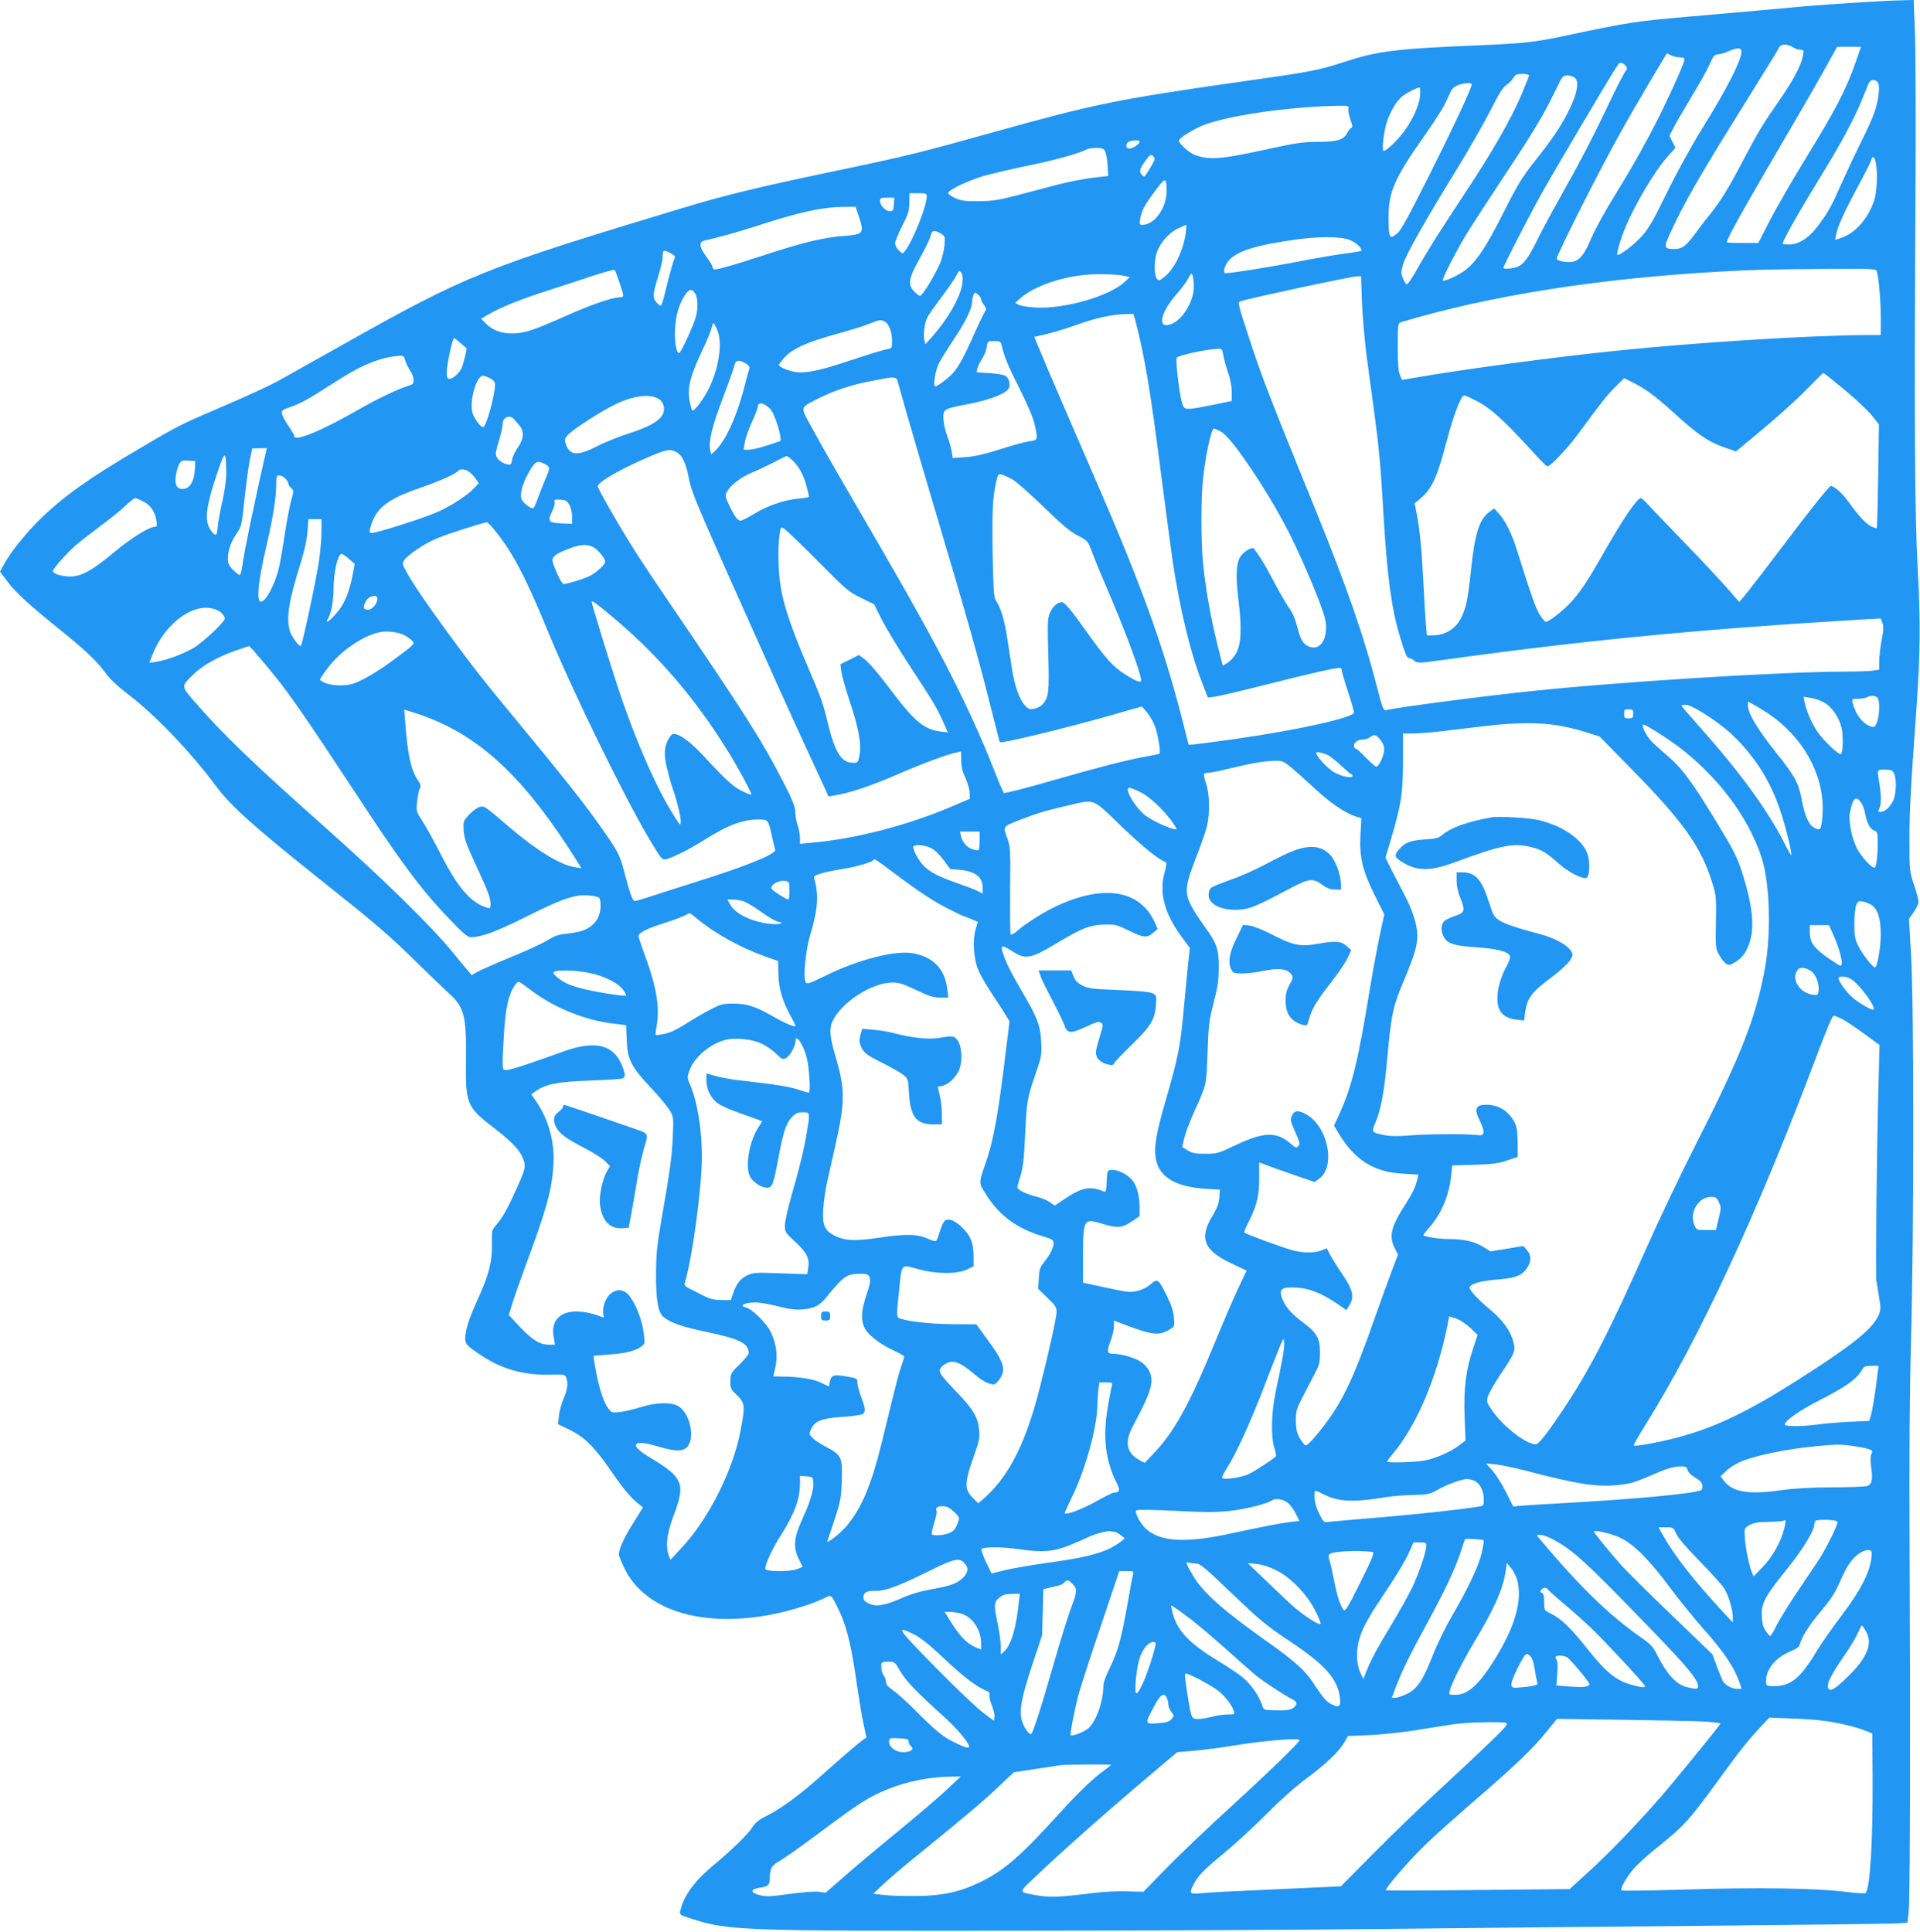 <?xml version="1.0" standalone="no"?>
<!DOCTYPE svg PUBLIC "-//W3C//DTD SVG 20010904//EN"
 "http://www.w3.org/TR/2001/REC-SVG-20010904/DTD/svg10.dtd">
<svg version="1.0" xmlns="http://www.w3.org/2000/svg"
 width="1272pt" height="1280pt" viewBox="0 0 1272 1280"
 preserveAspectRatio="xMidYMid meet">
<g transform="translate(0,1280) scale(0.1,-0.1)"
fill="#2196f3" stroke="none">
<path d="M12475 12793 c-314 -18 -458 -28 -675 -49 -140 -13 -415 -37 -610
-54 -362 -32 -387 -35 -831 -129 -185 -40 -274 -49 -554 -61 -562 -23 -678
-38 -904 -112 -165 -54 -224 -65 -671 -128 -827 -118 -975 -148 -1645 -335
-476 -133 -579 -159 -990 -245 -574 -120 -785 -171 -1085 -262 -1308 -395
-1419 -440 -2248 -907 -178 -100 -368 -206 -421 -236 -54 -30 -208 -101 -342
-158 -297 -127 -318 -137 -566 -284 -337 -198 -506 -317 -662 -468 -96 -93
-200 -222 -245 -305 l-26 -48 46 -61 c56 -75 137 -150 326 -303 188 -151 267
-225 325 -304 30 -42 81 -90 142 -137 185 -139 424 -389 593 -617 96 -130 257
-274 703 -629 354 -282 439 -354 630 -542 88 -86 182 -176 208 -200 103 -92
118 -150 114 -444 -3 -294 3 -309 197 -458 128 -99 178 -159 191 -227 5 -29
-3 -56 -50 -160 -65 -145 -95 -197 -137 -246 -30 -34 -30 -37 -29 -127 2 -120
-20 -205 -98 -375 -39 -85 -66 -159 -73 -202 -14 -82 -12 -86 99 -160 137 -92
284 -133 456 -129 92 3 101 1 108 -17 14 -37 9 -84 -17 -141 -14 -32 -28 -83
-31 -114 l-6 -56 77 -37 c98 -48 165 -114 273 -271 83 -121 135 -183 186 -222
l27 -21 -62 -99 c-62 -98 -98 -176 -98 -212 0 -10 18 -55 40 -99 138 -276 519
-391 986 -297 121 25 265 70 338 107 46 23 41 27 97 -88 48 -101 81 -236 114
-474 15 -102 35 -225 46 -274 l19 -89 -22 -15 c-36 -26 -148 -122 -275 -236
-141 -127 -271 -222 -364 -268 -49 -24 -74 -44 -93 -73 -29 -47 -131 -147
-259 -254 -127 -106 -196 -200 -220 -302 -7 -26 -4 -28 78 -54 242 -77 332
-80 2130 -78 842 0 1953 6 2470 12 517 6 1478 15 2135 21 657 6 1223 13 1257
16 l61 5 8 87 c8 102 11 1173 5 2397 -3 594 0 1035 10 1390 19 706 19 2209 0
2533 l-14 243 31 45 c18 24 32 55 32 69 0 13 -13 64 -30 113 -29 88 -30 94
-30 294 0 191 7 330 45 855 27 372 29 591 10 938 -20 359 -23 953 -15 2480 3
495 1 989 -4 1098 l-8 197 -77 -2 c-42 -1 -98 -3 -126 -5z m-590 -310 c11 -7
30 -13 43 -13 22 0 24 -3 17 -37 -12 -66 -62 -160 -152 -291 -112 -161 -142
-210 -248 -411 -95 -182 -149 -268 -216 -351 -25 -30 -68 -87 -97 -126 -61
-84 -88 -104 -139 -104 -68 0 -71 9 -34 92 94 208 201 393 508 885 117 188
216 348 219 357 10 27 59 27 99 -1z m410 -92 c-67 -191 -133 -317 -352 -673
-75 -123 -172 -292 -216 -375 l-78 -153 -105 0 c-57 0 -104 2 -104 5 0 22 109
217 365 655 190 325 238 408 329 573 l37 67 79 0 79 0 -34 -99z m-759 76 c15
-39 -89 -247 -258 -517 -69 -111 -162 -279 -231 -420 -94 -192 -125 -246 -171
-296 -51 -57 -151 -132 -161 -122 -7 7 24 114 56 188 63 149 190 363 269 453
l60 68 -20 39 -20 40 24 47 c13 27 66 118 117 203 52 85 108 185 124 222 26
58 34 67 56 68 15 0 46 9 70 20 52 23 78 25 85 7z m-408 -47 c20 0 32 -5 32
-13 0 -18 -64 -165 -143 -328 -90 -185 -198 -379 -324 -582 -59 -95 -125 -216
-148 -269 -45 -106 -71 -143 -113 -159 -34 -13 -111 -2 -119 16 -5 16 283 588
422 835 47 85 136 239 197 341 l111 186 26 -13 c14 -8 41 -14 59 -14z m-351
-67 c3 -8 1 -18 -6 -22 -6 -4 -54 -96 -106 -205 -110 -232 -201 -406 -333
-641 -53 -93 -118 -215 -145 -270 -58 -117 -87 -160 -127 -180 -27 -14 -100
-21 -100 -10 0 13 172 348 260 505 81 144 397 680 487 823 20 33 26 36 44 27
11 -6 23 -18 26 -27z m-647 -53 c0 -5 -24 -64 -52 -132 -69 -160 -194 -379
-376 -653 -179 -272 -242 -371 -316 -503 -32 -58 -62 -100 -68 -96 -5 4 -17
22 -24 41 -13 31 -13 41 1 91 19 64 146 289 354 627 78 127 178 301 222 387
58 116 87 161 108 174 15 9 36 30 45 45 15 25 23 29 62 29 24 0 44 -4 44 -10z
m305 -17 c27 -26 14 -99 -33 -198 -54 -112 -107 -193 -230 -348 -87 -110 -116
-156 -211 -345 -119 -236 -182 -329 -259 -386 -44 -32 -118 -66 -143 -66 -12
0 76 174 151 300 34 56 147 230 250 386 195 293 266 411 346 577 45 94 48 97
80 97 18 0 40 -8 49 -17z m2005 -28 c17 -20 7 -115 -21 -197 -11 -35 -50 -120
-85 -190 -35 -70 -93 -194 -130 -275 -74 -167 -87 -190 -157 -286 -60 -82
-129 -127 -194 -127 -24 0 -43 2 -43 5 0 21 109 213 269 474 123 200 209 362
259 486 18 44 37 90 42 103 11 25 42 29 60 7z m-2690 -15 c0 -23 -117 -274
-281 -601 -128 -256 -187 -364 -209 -383 -18 -14 -35 -26 -40 -26 -15 0 -21
32 -21 119 -1 180 36 265 243 559 61 86 122 182 135 212 14 30 31 66 37 80 12
26 61 48 109 49 15 1 27 -3 27 -9z m-342 -73 c-5 -66 -52 -168 -113 -247 -45
-58 -111 -120 -129 -120 -13 0 1 128 22 192 25 75 66 142 105 172 32 24 93 55
111 56 5 0 6 -24 4 -53z m-475 -87 c-3 -11 3 -43 13 -71 15 -41 16 -53 6 -57
-7 -2 -19 -17 -28 -34 -23 -45 -67 -58 -194 -58 -94 0 -142 -7 -313 -44 -329
-73 -410 -79 -507 -40 -36 15 -100 74 -100 92 1 17 95 76 163 103 165 64 567
122 889 128 71 1 76 0 71 -19z m-1383 -218 c0 -14 -33 -39 -58 -45 -28 -7 -40
16 -22 38 13 16 80 21 80 7z m-229 -64 c7 -13 14 -55 17 -94 l4 -70 -103 -12
c-57 -7 -156 -26 -219 -42 -63 -17 -185 -49 -270 -71 -134 -35 -170 -41 -265
-42 -93 -1 -118 3 -158 21 -27 12 -47 27 -45 34 8 24 145 88 253 117 60 16
190 46 288 66 164 33 334 81 375 105 10 5 38 10 64 10 39 0 49 -4 59 -22z
m329 -53 c0 -9 -44 -85 -67 -114 -2 -3 -11 3 -20 12 -19 19 -11 45 34 103 20
27 29 32 39 23 8 -6 14 -17 14 -24z m4777 -22 c14 -66 8 -194 -11 -253 -40
-117 -123 -213 -212 -244 l-46 -16 6 35 c10 54 56 155 145 320 45 83 84 160
87 173 9 33 22 27 31 -15z m-4698 -185 c2 -112 -79 -228 -160 -228 -20 0 -21
3 -15 41 9 54 27 87 100 186 67 90 74 90 75 1z m-1589 -39 c0 -65 -92 -296
-145 -363 -15 -19 -15 -19 -40 4 -14 13 -25 34 -25 47 0 13 21 65 47 116 40
79 47 100 47 154 l1 63 58 0 c51 0 57 -2 57 -21z m-218 -54 c-3 -38 -7 -45
-25 -45 -28 0 -67 38 -67 67 0 21 4 23 48 23 l47 0 -3 -45z m-233 -77 c38
-113 32 -122 -94 -131 -125 -8 -265 -41 -497 -116 -252 -83 -358 -112 -369
-105 -5 3 -9 11 -9 17 0 7 -18 36 -40 66 -48 64 -52 98 -12 107 113 26 209 53
352 99 281 91 424 122 567 124 l81 1 21 -62z m2167 -110 c-16 -120 -79 -247
-147 -297 -31 -23 -33 -23 -46 -6 -18 25 -17 122 2 175 23 64 81 129 139 156
28 13 53 24 55 24 2 0 0 -23 -3 -52z m-1624 -5 c29 -18 30 -19 25 -79 -3 -33
-15 -83 -26 -111 -28 -71 -119 -223 -135 -223 -7 0 -24 13 -39 28 -45 47 -38
87 38 223 36 64 68 130 71 148 7 36 23 39 66 14z m2696 -38 c45 -14 92 -52 92
-75 0 -4 -46 -12 -102 -19 -56 -7 -206 -32 -332 -57 -192 -37 -427 -74 -467
-74 -20 0 -7 51 21 83 56 65 184 104 455 141 139 19 270 19 333 1z m-4484 -93
c27 -15 32 -22 24 -36 -5 -9 -25 -78 -44 -154 -46 -181 -40 -169 -69 -142 -33
31 -32 61 5 177 17 51 30 111 30 133 0 45 6 48 54 22z m-340 -194 c32 -94 32
-98 2 -98 -49 0 -196 -51 -356 -123 -91 -41 -196 -84 -234 -96 -126 -39 -233
-22 -300 48 l-28 29 47 28 c82 48 214 101 395 159 96 31 234 76 305 100 72 23
133 40 137 36 4 -3 18 -41 32 -83z m8330 75 c13 -43 26 -197 26 -305 l0 -118
-77 0 c-365 0 -1163 -50 -1693 -106 -397 -41 -996 -121 -1294 -173 l-108 -18
-14 33 c-10 24 -14 78 -14 188 0 139 2 155 18 160 580 175 1308 291 2112 336
250 14 316 15 712 18 303 2 327 1 332 -15z m-6058 -78 c-10 -88 -94 -237 -204
-360 l-41 -46 -7 26 c-9 36 2 118 20 153 8 16 52 78 97 138 45 60 89 124 97
142 15 31 17 32 30 15 9 -12 12 -34 8 -68z m1079 46 l30 -7 -35 -33 c-102 -94
-394 -178 -585 -169 -50 3 -102 11 -115 18 l-24 13 39 35 c84 73 261 136 427
151 87 8 212 4 263 -8z m454 -71 c1 -93 -71 -215 -146 -246 -98 -41 -80 69 31
196 32 36 67 83 78 105 19 36 22 38 29 20 4 -11 8 -45 8 -75z m1114 -102 c4
-95 18 -256 31 -358 14 -102 36 -268 50 -370 33 -247 43 -356 61 -670 24 -411
54 -636 109 -816 37 -121 47 -144 61 -144 7 0 23 -8 35 -18 21 -17 28 -17 189
5 941 131 1714 205 2788 269 l113 6 11 -28 c9 -23 8 -48 -5 -115 -9 -47 -16
-111 -16 -141 l0 -55 -46 -7 c-26 -3 -101 -6 -168 -6 -424 0 -1518 -68 -2106
-131 -316 -33 -870 -106 -946 -124 -19 -4 -24 7 -64 163 -83 323 -198 653
-400 1152 -318 782 -361 893 -448 1160 -71 216 -73 228 -54 234 87 26 732 164
773 165 l26 1 6 -172z m-4418 58 c19 -29 21 -96 5 -156 -14 -55 -100 -240
-111 -240 -18 0 -31 76 -27 159 5 92 25 161 64 223 28 44 47 48 69 14z m1879
-12 c9 -8 16 -21 16 -28 0 -7 9 -25 20 -39 11 -14 16 -28 12 -31 -5 -3 -38
-70 -73 -148 -71 -161 -109 -230 -147 -272 -32 -34 -101 -86 -115 -86 -18 0
-1 106 25 156 14 27 60 100 101 162 71 105 117 200 117 240 0 27 12 62 20 62
5 0 16 -7 24 -16z m1037 -166 c60 -224 102 -474 173 -1034 31 -237 65 -494 76
-570 48 -314 118 -603 192 -792 l40 -104 49 6 c26 4 173 38 326 77 315 80 493
120 505 113 4 -3 8 -12 8 -20 0 -8 18 -70 40 -136 22 -67 40 -129 40 -139 0
-33 -365 -115 -770 -173 -135 -19 -263 -36 -285 -38 l-40 -3 -46 180 c-119
465 -269 881 -564 1560 -205 472 -332 767 -373 867 l-40 96 76 17 c42 10 126
35 186 56 143 52 248 75 343 78 l52 1 12 -42z m-1659 -9 c27 -15 48 -69 48
-128 0 -49 0 -49 -37 -56 -21 -3 -124 -35 -230 -70 -207 -70 -303 -90 -372
-80 -48 7 -111 34 -111 47 0 4 16 25 35 47 54 60 151 104 340 156 94 26 195
57 225 70 65 27 75 28 102 14z m-1112 -51 c39 -85 15 -251 -54 -393 -36 -72
-99 -155 -110 -144 -4 4 -12 34 -18 67 -15 81 4 159 81 322 33 69 62 140 66
158 4 17 9 32 11 32 3 0 14 -19 24 -42z m-1697 -93 l39 -34 -10 -48 c-6 -27
-16 -61 -21 -76 -14 -35 -58 -77 -82 -77 -16 0 -19 8 -19 46 0 48 38 224 49
224 3 -1 23 -16 44 -35z m3583 -12 c16 -75 44 -141 120 -291 52 -104 88 -188
98 -232 24 -106 24 -106 -35 -114 -29 -4 -115 -28 -193 -53 -101 -32 -165 -47
-228 -52 l-86 -6 -7 43 c-4 24 -17 72 -31 108 -14 37 -24 86 -24 114 0 61 -1
61 180 96 137 27 245 71 255 105 10 30 -2 67 -27 80 -12 6 -59 14 -105 17
l-84 5 6 26 c3 14 18 44 32 65 14 22 28 56 30 78 6 37 6 38 49 38 39 0 44 -3
50 -27z m1468 -66 c4 -24 18 -75 31 -113 16 -44 25 -91 25 -130 l0 -61 -132
-27 c-178 -35 -182 -35 -196 12 -19 58 -46 292 -36 302 18 18 193 55 275 59
24 1 27 -3 33 -42z m-5385 -105 c11 -17 21 -43 21 -59 0 -26 -5 -31 -42 -42
-62 -18 -207 -88 -328 -158 -238 -137 -420 -212 -420 -173 0 6 -18 37 -39 68
-22 31 -41 68 -43 81 -3 21 4 26 47 41 75 26 126 53 280 153 199 129 314 177
445 189 33 3 36 0 46 -34 6 -20 21 -50 33 -66z m2220 51 c18 -11 29 -24 26
-32 -3 -7 -16 -57 -30 -111 -52 -206 -127 -371 -198 -438 l-25 -23 -6 25 c-14
58 9 154 89 366 35 91 66 180 70 198 8 37 27 41 74 15z m7281 -176 c74 -61
156 -138 181 -170 l47 -59 -5 -341 c-3 -188 -7 -344 -9 -346 -2 -2 -17 2 -33
9 -35 14 -86 69 -153 163 -40 56 -96 107 -119 107 -10 0 -144 -167 -319 -400
-97 -129 -202 -265 -232 -302 l-55 -67 -85 97 c-47 53 -170 185 -274 292 -104
108 -211 219 -237 248 -26 29 -52 52 -56 52 -24 0 -117 -136 -238 -348 -123
-216 -169 -284 -237 -354 -57 -58 -136 -118 -155 -118 -6 0 -24 21 -41 48 -26
42 -52 115 -152 432 -34 108 -75 190 -119 238 l-30 33 -29 -21 c-70 -50 -99
-142 -125 -390 -20 -188 -30 -239 -62 -308 -36 -77 -107 -122 -193 -122 l-37
0 -7 78 c-3 42 -11 165 -16 272 -11 217 -24 350 -44 455 l-14 70 34 28 c80 66
114 140 179 387 45 171 94 300 115 300 7 0 47 -18 91 -41 85 -45 175 -126 353
-321 53 -60 102 -108 107 -108 22 0 135 120 212 225 144 197 185 249 242 305
l55 54 57 -28 c80 -39 161 -99 273 -202 158 -145 231 -194 349 -234 l62 -21
177 147 c97 81 227 198 287 260 61 62 112 113 115 113 3 0 66 -50 140 -112z
m-8971 76 c19 -11 31 -26 31 -38 -1 -74 -59 -285 -79 -285 -19 0 -64 62 -72
100 -18 81 28 240 70 240 11 0 33 -8 50 -17z m2695 -10 c3 -10 33 -115 66
-233 34 -118 117 -402 185 -630 216 -726 287 -978 380 -1350 26 -102 47 -186
49 -187 11 -11 408 85 731 176 l210 60 32 -37 c18 -20 42 -62 54 -92 20 -54
41 -178 30 -184 -3 -2 -46 -11 -96 -20 -134 -25 -296 -67 -628 -162 -165 -48
-302 -82 -307 -78 -4 5 -34 74 -65 154 -162 410 -358 796 -735 1445 -281 483
-375 645 -459 799 -94 170 -97 149 29 215 92 48 226 93 340 114 47 9 94 18
105 20 47 10 74 7 79 -10z m-1577 -128 c12 -8 26 -27 29 -42 19 -73 -47 -126
-224 -183 -69 -22 -167 -61 -216 -87 -130 -66 -181 -63 -207 14 -10 31 -9 37
12 60 35 38 220 158 316 204 121 59 232 72 290 34z m735 -64 c32 -31 86 -210
65 -215 -7 -2 -48 -15 -92 -30 -44 -14 -95 -26 -114 -26 l-34 0 7 47 c3 25 24
85 46 133 22 48 40 94 40 102 0 37 39 32 82 -11z m-1697 -68 c8 -10 25 -29 36
-42 33 -36 29 -92 -10 -146 -18 -25 -35 -61 -38 -81 -6 -34 -8 -36 -37 -30
-17 3 -41 18 -54 32 -24 28 -24 32 9 143 10 35 19 76 19 92 0 44 47 64 75 32z
m4684 -83 c71 -36 322 -411 461 -690 94 -189 216 -483 230 -557 19 -97 -16
-183 -75 -183 -49 0 -82 32 -100 98 -27 100 -37 125 -70 171 -17 25 -60 100
-95 166 -34 66 -77 140 -94 165 -17 24 -34 49 -38 54 -11 16 -71 -20 -92 -55
-27 -46 -30 -130 -11 -287 23 -186 18 -293 -17 -353 -14 -24 -40 -52 -57 -62
l-30 -18 -10 38 c-61 231 -101 441 -121 642 -14 142 -14 437 0 558 17 157 55
333 72 333 5 0 26 -9 47 -20z m-6330 -147 c-61 -264 -145 -666 -154 -745 -4
-32 -12 -58 -17 -58 -6 0 -25 15 -44 34 -27 27 -34 42 -34 73 0 57 17 106 56
165 35 52 36 56 54 233 11 99 26 213 34 253 9 40 16 75 16 78 0 2 22 4 49 4
l49 0 -9 -37z m2721 12 c40 -21 66 -75 85 -181 15 -76 52 -167 262 -639 287
-643 396 -886 523 -1160 51 -110 103 -223 116 -251 l23 -52 69 13 c98 19 222
62 402 140 151 66 314 126 376 139 l31 7 1 -58 c0 -41 8 -76 28 -118 15 -33
28 -77 28 -99 l1 -39 -110 -47 c-300 -129 -648 -219 -947 -245 l-68 -6 0 39
c0 22 -7 59 -15 83 -9 24 -16 64 -16 89 -1 36 -17 76 -83 205 -139 270 -254
450 -757 1190 -94 138 -206 306 -248 375 -96 153 -221 374 -221 388 0 27 151
114 335 193 121 52 142 56 185 34z m-2981 -128 c1 -51 -8 -117 -24 -190 -14
-62 -29 -140 -32 -174 -5 -55 -8 -61 -23 -53 -10 5 -25 26 -35 46 -28 60 -16
147 46 335 59 178 66 182 68 36z m3756 68 c43 -43 70 -96 90 -172 8 -31 15
-60 15 -64 0 -3 -33 -10 -72 -13 -97 -10 -202 -46 -292 -101 -41 -25 -81 -45
-89 -45 -20 0 -40 27 -75 100 -28 59 -29 66 -16 91 21 42 90 95 162 126 37 15
103 46 147 69 44 23 83 42 87 42 4 1 23 -14 43 -33z m-3964 -55 c-4 -82 -35
-130 -82 -130 -38 0 -53 29 -44 89 4 25 13 58 21 74 14 25 19 28 62 25 l46 -3
-3 -55z m2319 35 c36 -19 36 -24 3 -100 -14 -33 -36 -89 -49 -125 -12 -35 -26
-66 -31 -67 -18 -6 -73 38 -79 64 -10 38 11 107 54 181 39 67 52 73 102 47z
m-503 -50 c12 -9 32 -29 44 -46 l21 -31 -33 -35 c-43 -45 -150 -115 -233 -152
-65 -30 -253 -93 -383 -129 -82 -23 -85 -21 -61 49 37 107 113 164 315 234
140 49 246 96 258 115 9 15 47 12 72 -5z m3602 -53 c25 -14 118 -96 206 -182
121 -117 176 -164 226 -189 66 -34 66 -35 94 -110 15 -42 75 -186 133 -321 96
-225 192 -488 192 -526 0 -21 -30 -11 -107 38 -78 49 -129 106 -250 276 -109
154 -150 202 -169 202 -28 0 -63 -32 -79 -73 -15 -37 -16 -69 -10 -274 7 -246
3 -286 -38 -330 -11 -13 -36 -26 -55 -29 -31 -6 -39 -3 -63 23 -36 42 -67 127
-84 237 -8 50 -23 149 -34 219 -19 119 -41 190 -76 243 -11 17 -15 88 -19 313
-4 279 0 368 25 474 11 45 13 48 37 42 14 -3 46 -18 71 -33z m-4819 8 c11 -11
20 -26 20 -33 0 -8 8 -21 19 -31 18 -16 18 -18 0 -83 -10 -36 -28 -130 -40
-207 -11 -78 -29 -181 -39 -229 -19 -89 -66 -191 -102 -224 -55 -50 -48 84 22
382 41 177 60 302 60 392 0 46 3 53 20 53 11 0 29 -9 40 -20z m-944 -151 c50
-24 80 -67 90 -127 5 -34 4 -42 -8 -42 -38 0 -164 -78 -273 -170 -142 -119
-216 -160 -288 -160 -57 0 -117 18 -117 36 0 14 90 116 146 166 21 19 92 74
157 123 65 48 144 111 175 141 31 29 61 53 66 54 5 0 29 -9 52 -21z m2799 5
c25 -10 45 -58 45 -109 l0 -46 -72 3 c-85 4 -92 13 -59 82 12 24 19 51 15 60
-5 13 0 16 24 16 17 0 38 -3 47 -6z m-1615 -204 c0 -43 -7 -130 -16 -192 -15
-111 -110 -558 -121 -568 -9 -9 -63 64 -73 100 -25 89 -7 199 75 460 23 74 38
144 42 198 l6 82 43 0 44 0 0 -80z m1151 2 c118 -146 201 -305 354 -677 161
-390 498 -1081 668 -1367 76 -127 84 -137 107 -132 45 10 164 70 255 128 157
99 254 136 362 136 62 0 63 -2 87 -110 9 -41 19 -82 22 -91 8 -27 -191 -108
-526 -213 -96 -30 -223 -71 -282 -90 -59 -20 -114 -36 -122 -36 -16 0 -32 47
-78 220 -17 66 -35 105 -82 175 -125 187 -246 343 -561 725 -276 334 -335 408
-502 635 -152 207 -242 339 -290 425 -28 51 -29 57 -15 78 24 36 135 111 215
144 65 28 309 106 332 107 6 1 31 -25 56 -57z m2134 -197 c189 -191 205 -205
288 -246 l88 -43 50 -100 c28 -56 112 -195 188 -311 154 -235 176 -271 220
-369 l31 -69 -49 6 c-103 12 -170 66 -302 239 -115 153 -172 219 -210 247
l-29 21 -61 -31 -61 -30 6 -50 c4 -28 29 -118 57 -201 58 -174 77 -279 63
-353 -10 -50 -10 -50 -47 -49 -73 2 -115 69 -161 256 -34 142 -45 172 -137
387 -99 230 -154 389 -175 511 -18 103 -23 261 -10 352 7 56 8 57 29 46 12 -6
112 -102 222 -213z m-1477 85 c28 -17 72 -73 72 -92 0 -18 -58 -72 -100 -93
-41 -21 -151 -55 -177 -55 -13 0 -73 131 -73 158 0 26 31 47 113 78 77 29 123
30 165 4z m-1625 -74 l37 -33 -10 -54 c-26 -140 -59 -217 -122 -285 -43 -47
-68 -59 -44 -21 20 32 36 117 36 196 0 110 28 232 54 231 6 -1 28 -16 49 -34z
m187 -262 c0 -34 -33 -74 -62 -74 -33 0 -36 18 -11 61 20 33 73 42 73 13z
m1550 -115 c309 -258 555 -544 777 -904 66 -106 156 -275 151 -281 -3 -2 -32
9 -65 26 -58 29 -100 67 -264 244 -69 73 -131 121 -171 131 -21 5 -29 1 -46
-27 -32 -53 -36 -105 -13 -199 11 -46 27 -104 36 -129 28 -77 55 -188 55 -222
-1 -32 -2 -30 -45 37 -114 178 -258 506 -368 840 -60 181 -177 563 -177 578 0
11 36 -15 130 -94z m-2584 21 c13 -13 24 -30 24 -37 0 -23 -143 -158 -207
-196 -73 -42 -180 -82 -247 -92 l-47 -7 20 51 c60 158 195 290 321 311 51 9
107 -4 136 -30z m1213 -149 c20 -11 44 -28 53 -38 17 -19 14 -22 -105 -111
-124 -94 -246 -164 -305 -177 -54 -11 -127 -7 -166 9 -20 8 -36 19 -36 23 0 4
22 38 50 75 79 107 224 210 336 237 51 13 128 5 173 -18z m-942 -169 c174
-206 228 -284 688 -982 251 -382 389 -563 574 -752 71 -74 101 -98 120 -98 73
1 168 36 376 140 246 124 331 150 429 134 51 -9 51 -9 54 -49 5 -59 -14 -109
-53 -144 -39 -34 -81 -48 -174 -58 -51 -5 -78 -15 -125 -44 -34 -21 -140 -70
-236 -109 -96 -39 -195 -83 -220 -96 l-45 -25 -25 29 c-14 16 -63 76 -110 133
-140 170 -453 476 -835 816 -477 423 -683 622 -868 836 -88 102 -88 98 -5 179
61 59 156 113 273 155 50 17 92 32 95 32 3 1 42 -43 87 -97z m10701 -244 c17
-17 15 -121 -3 -164 -12 -30 -18 -34 -37 -29 -55 16 -105 80 -124 158 -6 26
-5 27 37 27 24 0 51 5 59 10 21 13 54 12 68 -2z m-352 -34 c52 -29 99 -99 115
-169 11 -51 9 -158 -4 -171 -11 -12 -116 88 -156 147 -40 59 -72 134 -86 198
l-7 34 48 -7 c27 -4 68 -18 90 -32z m-336 -97 c221 -164 346 -419 323 -661 -8
-85 -13 -92 -51 -72 -39 20 -66 78 -87 194 -20 105 -44 149 -169 306 -125 157
-186 260 -186 312 l0 26 58 -32 c31 -18 82 -51 112 -73z m-464 27 c146 -92
235 -173 333 -304 72 -96 130 -208 174 -336 33 -95 82 -293 74 -300 -2 -2 -22
33 -45 79 -115 225 -296 473 -578 789 -57 64 -104 119 -104 123 0 3 13 5 28 5
18 0 64 -22 118 -56z m-8439 -33 c361 -143 647 -421 978 -950 l27 -44 -43 7
c-100 15 -258 113 -453 281 -149 128 -151 129 -186 115 -16 -7 -46 -30 -66
-52 -35 -39 -36 -43 -32 -102 3 -50 17 -90 80 -226 85 -184 98 -220 98 -262 0
-26 -3 -29 -22 -23 -107 32 -191 128 -304 347 -48 94 -106 198 -127 230 -38
58 -40 62 -34 122 3 35 11 74 17 88 10 21 8 30 -14 62 -43 64 -66 169 -81 378
l-7 86 59 -18 c32 -10 82 -27 110 -39z m7973 29 c0 -27 -3 -30 -30 -30 -27 0
-30 3 -30 30 0 27 3 30 30 30 27 0 30 -3 30 -30z m-509 -75 c53 -8 139 -28
191 -45 l95 -30 210 -214 c344 -349 465 -520 538 -759 25 -82 26 -96 23 -259
-3 -169 -2 -174 22 -217 14 -24 34 -50 46 -57 18 -12 26 -11 66 15 34 22 53
44 73 86 54 110 44 261 -33 502 -33 104 -54 145 -165 328 -162 266 -225 353
-310 429 -38 33 -89 79 -113 101 -39 35 -81 111 -68 124 6 6 137 -75 224 -139
264 -197 471 -469 560 -740 56 -172 66 -507 21 -746 -61 -326 -158 -572 -467
-1179 -95 -187 -235 -482 -312 -655 -246 -555 -375 -806 -546 -1065 -113 -170
-171 -245 -192 -245 -63 0 -217 119 -289 225 -36 52 -38 57 -27 94 7 21 42 83
78 137 102 153 106 162 90 223 -18 72 -72 146 -157 216 -81 67 -141 134 -133
147 15 24 76 41 177 49 126 10 171 27 204 78 29 44 29 83 -1 118 l-24 27 -108
-18 -109 -18 -50 31 c-57 35 -127 51 -226 51 -66 0 -169 16 -169 27 0 3 18 25
40 51 80 91 130 210 144 343 l7 67 147 4 c121 4 160 9 217 29 l70 24 -1 95 c0
76 -5 103 -21 135 -39 74 -105 115 -186 115 -73 0 -83 -28 -41 -111 14 -28 24
-60 22 -72 -3 -20 -8 -22 -53 -17 -82 8 -332 6 -445 -4 -73 -6 -122 -5 -160 3
-83 17 -84 19 -60 77 35 80 59 199 75 374 34 366 39 390 124 593 64 154 81
214 81 277 0 71 -31 169 -87 274 -29 56 -69 133 -89 172 l-35 71 40 135 c65
224 75 290 76 501 l0 187 65 0 c36 0 126 7 200 16 74 9 203 24 285 34 187 22
341 24 466 5z m-1167 -96 c17 -20 26 -42 26 -65 0 -39 -34 -114 -52 -114 -6 0
-37 27 -69 60 -31 33 -62 60 -68 60 -6 0 -11 9 -11 20 0 22 28 40 62 40 13 0
33 7 44 15 28 21 39 19 68 -16z m-342 -105 c15 -8 53 -39 85 -69 32 -30 61
-55 66 -55 4 0 7 -5 7 -11 0 -20 -79 -3 -128 28 -43 27 -112 103 -112 124 0
11 44 2 82 -17z m-255 -73 c26 -21 98 -85 158 -141 109 -101 205 -167 277
-190 l37 -11 -6 -112 c-8 -147 14 -237 97 -404 l61 -122 -30 -138 c-16 -76
-46 -237 -66 -358 -77 -474 -119 -645 -201 -825 l-36 -78 26 -44 c109 -184
236 -265 432 -275 l101 -6 -7 -31 c-13 -54 -30 -89 -81 -169 -94 -146 -109
-209 -68 -289 l21 -40 -46 -122 c-25 -66 -70 -191 -100 -276 -146 -417 -216
-567 -345 -737 -33 -43 -73 -91 -90 -107 -30 -29 -31 -29 -46 -10 -39 50 -49
80 -50 150 0 66 3 77 54 175 30 57 66 126 80 154 21 40 26 64 26 120 0 97 -20
134 -112 202 -81 59 -127 116 -143 172 -15 53 5 64 101 59 85 -5 163 -36 268
-107 l61 -42 20 33 c34 54 23 102 -48 206 -33 49 -69 107 -81 129 l-20 41 -38
-14 c-47 -16 -106 -17 -173 -3 -48 10 -325 110 -336 122 -3 3 10 36 30 74 53
107 69 173 68 290 l0 101 66 -25 c37 -13 120 -43 184 -65 l117 -40 29 21 c115
81 59 352 -89 430 -51 27 -74 24 -91 -14 -10 -22 -8 -34 11 -78 45 -103 46
-104 32 -121 -12 -14 -17 -13 -49 15 -93 82 -179 80 -362 -7 -120 -57 -128
-59 -205 -59 -66 0 -86 4 -117 23 l-36 22 14 60 c8 33 37 111 65 173 83 181
81 173 89 392 6 182 10 211 40 330 28 107 34 149 34 235 1 125 -12 159 -105
287 -33 45 -72 108 -86 139 -35 77 -28 127 42 305 31 79 63 171 71 204 20 87
18 210 -5 280 -11 33 -17 63 -15 67 3 4 17 8 32 8 15 0 84 14 152 31 141 34
212 46 287 48 45 1 57 -3 100 -38z m4001 -46 c19 -42 15 -140 -8 -185 -22 -42
-54 -70 -83 -70 -15 0 -16 3 -7 20 14 26 14 89 1 170 -16 94 -17 90 37 90 43
0 50 -3 60 -25z m-5000 -120 c74 -34 190 -148 245 -242 19 -31 -147 38 -208
86 -68 55 -140 181 -104 181 8 0 38 -11 67 -25z m4780 -70 c11 -14 23 -45 27
-68 11 -65 31 -106 59 -119 24 -10 26 -16 26 -83 0 -89 -10 -165 -21 -165 -21
0 -88 74 -116 127 -34 64 -58 184 -48 235 20 101 38 118 73 73z m-4904 -155
c142 -137 253 -227 298 -242 8 -3 6 -25 -7 -71 -37 -137 1 -275 121 -435 l47
-63 -12 -107 c-6 -59 -18 -186 -27 -282 -24 -265 -36 -328 -127 -642 -60 -208
-74 -299 -58 -374 26 -117 134 -179 330 -191 l93 -6 -4 -53 c-3 -38 -15 -69
-40 -111 -96 -155 -67 -235 117 -323 l104 -49 -54 -113 c-29 -62 -97 -219
-150 -348 -169 -413 -270 -599 -403 -741 l-68 -72 -31 16 c-90 47 -105 120
-48 227 122 227 143 295 109 365 -9 20 -34 48 -56 62 -40 27 -131 53 -185 53
-40 0 -42 16 -13 92 11 29 20 70 20 90 l0 38 68 -26 c186 -71 231 -76 301 -33
33 20 34 21 28 80 -4 42 -17 84 -47 144 -55 111 -61 115 -105 77 -36 -32 -89
-52 -140 -52 -27 0 -86 12 -260 50 l-50 11 0 177 c1 247 4 252 133 212 94 -29
128 -26 189 16 l53 36 0 57 c-1 78 -17 140 -47 179 -30 39 -101 75 -141 70
-26 -3 -27 -5 -30 -76 -3 -65 -5 -73 -20 -67 -88 38 -142 28 -252 -45 l-72
-48 -34 23 c-19 13 -57 29 -86 35 -65 16 -128 46 -128 63 0 6 10 41 21 77 16
50 23 110 30 260 10 229 15 257 70 415 39 114 41 125 37 210 -6 112 -24 160
-124 330 -79 134 -116 210 -133 270 -12 45 -2 45 69 0 86 -55 120 -48 299 60
159 96 215 117 311 119 70 1 81 -2 163 -42 96 -47 117 -49 161 -9 l26 22 -20
44 c-98 215 -339 254 -655 105 -80 -37 -203 -115 -257 -163 -20 -18 -39 -27
-43 -22 -3 6 -4 137 -3 293 3 275 2 285 -20 348 -28 77 -31 73 102 124 105 40
161 57 307 90 176 41 152 50 343 -134z m-934 -99 c0 -33 -3 -62 -7 -64 -5 -3
-23 0 -42 7 -37 12 -66 46 -75 89 l-6 27 65 0 65 0 0 -59z m-321 -51 c23 -11
57 -44 82 -78 l44 -60 62 -5 c104 -10 153 -48 153 -119 l0 -39 -30 16 c-17 9
-77 32 -132 51 -128 45 -184 73 -227 116 -32 31 -70 99 -71 126 0 19 76 15
119 -8z m-239 -170 c163 -122 255 -183 359 -235 49 -25 92 -45 95 -45 2 0 25
-9 49 -19 l45 -20 -15 -51 c-20 -70 -13 -188 16 -262 12 -32 55 -106 94 -165
40 -60 82 -125 94 -145 l21 -36 -38 -309 c-42 -334 -73 -497 -121 -632 -45
-129 -45 -128 -2 -197 89 -145 204 -231 376 -284 70 -21 77 -26 77 -49 0 -30
-23 -74 -65 -127 -25 -31 -30 -47 -33 -106 l-4 -68 61 -59 c52 -50 61 -63 61
-94 0 -49 -101 -481 -150 -644 -85 -283 -188 -465 -333 -593 l-36 -31 -35 35
c-61 62 -59 98 19 316 21 60 26 87 22 132 -7 85 -38 138 -147 252 -123 129
-129 140 -99 172 12 13 37 26 55 30 39 7 88 -19 166 -87 25 -22 63 -47 85 -54
35 -12 40 -12 60 7 12 12 28 36 34 55 16 49 -6 100 -98 225 l-75 103 -161 1
c-153 1 -320 21 -356 43 -10 7 -10 40 5 175 20 192 8 179 137 144 115 -30 245
-31 310 -1 l47 22 0 62 c0 90 -17 137 -71 191 -49 49 -91 68 -118 51 -8 -5
-23 -36 -33 -68 -9 -32 -21 -62 -25 -66 -5 -5 -28 0 -51 11 -68 33 -151 36
-321 10 -168 -25 -232 -22 -303 13 -65 33 -81 71 -74 177 3 47 14 123 24 170
11 47 35 157 55 245 67 299 67 375 2 596 -38 128 -43 184 -19 234 59 124 262
255 397 255 42 0 73 -10 157 -50 86 -41 115 -50 159 -50 l54 0 -7 54 c-16 139
-97 220 -238 241 -117 17 -362 -47 -571 -151 -99 -49 -120 -56 -128 -44 -20
30 -3 208 30 320 50 165 56 261 26 366 -6 18 0 23 47 37 29 9 87 21 128 27 89
13 206 46 215 60 8 13 6 14 145 -90z m-700 -111 c0 -33 -3 -59 -6 -59 -17 0
-114 63 -114 74 0 30 52 56 98 48 20 -4 22 -10 22 -63z m-309 -69 c20 -6 74
-37 120 -71 46 -33 97 -63 113 -66 57 -12 1 -22 -67 -13 -122 18 -220 68 -252
131 l-16 29 33 0 c18 0 49 -5 69 -10z m7477 -26 c42 -28 62 -88 62 -194 0 -84
-20 -203 -36 -220 -10 -9 -83 83 -112 140 -23 48 -27 67 -27 150 0 55 6 107
13 124 11 25 16 28 44 22 18 -3 43 -13 56 -22z m-7779 -92 c115 -96 286 -191
446 -248 l90 -32 2 -85 c2 -97 26 -177 79 -275 19 -34 34 -65 34 -68 0 -14
-62 12 -152 63 -119 67 -170 83 -264 83 -64 0 -80 -4 -145 -38 -41 -21 -114
-63 -162 -94 -59 -38 -107 -61 -143 -68 -31 -7 -58 -10 -60 -7 -2 2 0 28 6 57
22 118 1 253 -70 449 -28 75 -50 142 -50 149 0 21 59 51 175 87 61 20 121 42
135 50 32 19 25 21 79 -23z m7526 -104 c47 -105 71 -210 48 -207 -5 0 -42 24
-83 52 -92 64 -120 103 -120 168 l0 49 64 0 63 0 28 -62z m-138 -250 c28 -26
46 -81 41 -123 -3 -27 -6 -30 -32 -27 -95 10 -155 108 -104 169 16 19 65 9 95
-19z m-8110 -3 c98 -19 195 -65 229 -111 15 -19 24 -37 21 -40 -8 -8 -210 24
-295 47 -84 22 -116 37 -162 75 -24 20 -28 29 -18 35 21 14 139 10 225 -6z
m8362 -40 c56 -29 184 -205 149 -205 -17 0 -98 48 -136 81 -36 31 -92 107 -92
126 0 17 44 17 79 -2z m-8725 -88 c148 -108 341 -185 518 -208 l96 -12 4 -96
c4 -129 28 -178 158 -316 55 -58 111 -126 126 -151 27 -46 27 -47 21 -182 -7
-137 -18 -218 -78 -562 -26 -148 -32 -215 -33 -335 -1 -185 14 -266 55 -296
54 -38 121 -61 278 -94 224 -47 281 -76 281 -142 0 -8 -27 -41 -60 -73 -52
-50 -60 -63 -61 -96 -2 -61 0 -67 36 -101 62 -59 64 -73 29 -253 -51 -261
-214 -582 -393 -771 l-69 -74 -11 28 c-22 56 -13 142 23 240 69 183 70 230 9
298 -20 22 -77 64 -127 93 -96 57 -132 88 -121 105 10 17 55 13 146 -14 128
-38 179 -34 204 16 37 71 -3 213 -72 252 -48 28 -148 25 -248 -7 -44 -14 -105
-28 -136 -32 -52 -6 -57 -5 -77 21 -31 39 -58 119 -82 240 -11 59 -19 109 -18
111 2 1 48 5 103 9 108 7 176 24 215 54 24 19 24 20 13 99 -13 87 -54 188 -97
240 -35 41 -81 44 -124 7 -32 -27 -55 -97 -44 -137 4 -18 2 -20 -14 -13 -93
38 -193 46 -249 19 -58 -27 -81 -81 -66 -158 l8 -46 -34 0 c-69 0 -116 29
-211 131 l-61 66 21 69 c11 38 50 148 85 244 144 389 178 508 189 675 11 154
-30 305 -115 429 l-31 45 31 22 c65 46 141 61 354 69 110 4 208 10 218 14 20
9 21 21 5 67 -52 153 -173 189 -383 116 -55 -20 -158 -56 -230 -81 -71 -25
-142 -46 -157 -46 -27 0 -28 1 -28 58 0 31 5 122 10 202 10 155 31 245 70 300
19 27 24 29 40 18 10 -7 48 -34 84 -61z m8669 -178 c23 -12 89 -56 145 -97
l104 -76 -7 -266 c-12 -436 -20 -1253 -14 -1295 4 -22 12 -75 19 -117 12 -72
11 -80 -9 -122 -43 -89 -183 -199 -539 -425 -308 -196 -521 -300 -749 -365
-124 -36 -319 -73 -329 -64 -3 3 29 60 71 127 361 576 752 1419 1151 2483 53
142 94 238 102 238 7 0 32 -10 55 -21z m-7156 -165 c31 -15 74 -45 96 -67 34
-34 42 -38 63 -29 25 12 64 79 64 112 0 57 53 -21 75 -109 17 -69 26 -231 14
-231 -5 0 -37 9 -70 20 -58 20 -154 35 -376 60 -56 6 -132 19 -168 29 l-65 18
0 -45 c0 -62 32 -124 79 -155 22 -15 83 -42 138 -61 54 -19 110 -39 126 -45
l27 -11 -24 -37 c-65 -98 -93 -275 -53 -336 23 -35 74 -67 108 -67 35 0 43 22
74 187 33 180 52 238 90 279 27 28 40 34 74 34 48 0 48 0 27 -130 -19 -114
-47 -231 -101 -418 -25 -86 -45 -177 -45 -202 0 -43 3 -48 70 -110 77 -71 95
-109 84 -174 l-6 -39 -177 6 c-159 6 -180 5 -217 -12 -47 -21 -75 -56 -97
-121 l-15 -45 -64 1 c-51 0 -76 7 -128 34 -36 18 -77 39 -92 47 -15 8 -25 19
-23 26 50 159 115 633 115 844 0 183 -31 370 -80 480 -17 40 -18 46 -3 88 30
88 136 178 240 205 67 16 178 5 240 -26z m6340 -1049 c16 -33 16 -40 -1 -110
l-18 -75 -64 0 c-65 0 -65 0 -79 34 -35 83 27 185 113 186 27 0 35 -5 49 -35z
m-5626 -498 c8 -18 4 -42 -20 -115 -35 -104 -39 -167 -14 -219 21 -46 100
-108 191 -150 39 -18 72 -37 72 -42 0 -4 -8 -33 -19 -63 -18 -52 -34 -114
-131 -513 -67 -272 -129 -420 -225 -539 -45 -55 -144 -133 -133 -105 3 8 25
73 48 144 39 118 43 141 47 255 5 154 -2 169 -103 222 -38 20 -80 48 -92 61
-23 25 -23 26 -7 60 25 53 69 69 209 79 65 4 125 13 132 19 20 16 17 37 -11
113 -14 37 -25 79 -25 95 0 27 -2 29 -75 41 -84 14 -99 9 -108 -39 l-6 -28
-51 25 c-51 25 -147 40 -261 41 l-56 1 14 62 c17 76 6 155 -32 235 -28 56
-122 149 -161 159 -53 13 -13 34 66 34 25 0 90 -12 145 -26 77 -19 115 -24
162 -20 79 7 112 24 160 83 112 138 133 152 221 153 45 0 54 -3 63 -23z m3980
-336 l48 -46 -28 -85 c-49 -144 -65 -271 -58 -455 l6 -160 -42 -32 c-57 -43
-147 -83 -222 -99 -61 -13 -255 -19 -255 -8 0 3 17 27 39 53 158 189 290 502
361 853 l11 56 46 -15 c27 -9 66 -35 94 -62z m-1245 -203 c-8 -46 -27 -139
-42 -208 -32 -149 -36 -305 -11 -385 9 -27 13 -52 9 -56 -34 -29 -148 -103
-183 -118 -50 -22 -164 -38 -172 -24 -3 5 10 33 30 63 62 97 159 309 251 550
50 129 98 253 108 275 18 39 18 39 22 13 2 -15 -3 -64 -12 -110z m3932 -185
c-10 -76 -24 -158 -31 -183 l-13 -45 -134 -6 c-74 -4 -169 -12 -210 -18 -93
-13 -207 -14 -214 -2 -13 20 96 96 236 167 161 82 233 133 268 188 20 33 25
36 69 36 l47 0 -18 -137z m-5062 5 c-4 -13 -16 -77 -27 -143 -34 -194 -16
-353 58 -499 25 -50 22 -65 -16 -66 -8 0 -62 -26 -120 -59 -92 -51 -195 -90
-207 -78 -2 2 19 49 46 104 90 181 170 471 170 616 0 23 3 66 6 95 l7 52 45 0
c41 0 44 -2 38 -22z m4904 -398 c41 -6 89 -15 107 -21 29 -9 31 -12 21 -34 -7
-16 -7 -44 -1 -92 11 -74 5 -106 -24 -119 -10 -4 -115 -9 -233 -9 -147 -1
-254 -7 -340 -19 -211 -31 -322 -13 -377 60 l-24 32 32 31 c17 18 54 43 82 57
89 45 320 94 534 113 125 11 139 12 223 1z m-2160 -165 c351 -92 475 -110 617
-94 83 9 106 17 270 88 45 20 92 32 125 34 47 2 52 0 58 -23 3 -15 23 -34 50
-50 33 -19 46 -33 48 -53 2 -16 -2 -29 -10 -32 -67 -24 -446 -59 -918 -85
-107 -6 -224 -13 -260 -16 l-65 -6 -47 94 c-26 52 -66 116 -90 143 l-43 48 65
-6 c36 -4 126 -23 200 -42z m-4722 -70 c6 -49 -17 -129 -70 -245 -60 -132 -65
-191 -25 -272 l25 -50 -34 -14 c-48 -20 -214 -19 -214 1 0 32 44 128 97 212
99 157 133 248 133 360 l0 44 43 -3 c38 -3 42 -6 45 -33z m4376 5 c38 -14 66
-66 66 -121 0 -46 0 -47 -37 -52 -127 -21 -398 -50 -658 -72 -165 -13 -315
-27 -333 -29 -31 -5 -34 -2 -61 52 -26 52 -36 98 -32 144 1 14 9 13 59 -13
100 -51 198 -55 422 -18 36 6 113 12 171 13 99 3 111 5 162 34 61 35 160 71
194 72 12 0 33 -4 47 -10z m-1227 -152 c14 -13 36 -44 49 -70 l23 -46 -62 -7
c-60 -7 -169 -28 -407 -79 -296 -63 -462 -51 -554 40 -37 38 -70 104 -58 116
6 6 103 5 260 -3 197 -10 275 -10 362 0 103 11 245 47 280 71 22 16 80 4 107
-22z m-2218 -54 c26 -23 38 -41 34 -52 -17 -54 -27 -70 -53 -85 -30 -18 -113
-27 -126 -14 -4 4 3 38 15 77 13 38 20 74 16 79 -11 19 5 31 41 31 25 0 44 -9
73 -36z m5502 -111 c-22 -89 -78 -189 -142 -255 l-61 -63 -13 30 c-18 42 -43
169 -46 235 -3 53 -2 55 31 74 27 16 55 21 128 22 51 1 96 5 99 8 14 13 15 -6
4 -51z m336 51 c20 -6 21 -7 6 -42 -25 -63 -84 -175 -123 -232 -20 -30 -79
-118 -131 -195 -52 -77 -113 -175 -135 -217 -21 -43 -42 -78 -46 -78 -4 0 -17
14 -29 32 -17 23 -24 50 -27 95 -6 86 19 134 164 313 108 134 184 258 184 301
0 8 3 19 7 22 8 8 100 9 130 1z m-1052 -86 c12 -28 67 -92 153 -180 74 -75
147 -156 163 -180 30 -46 59 -142 59 -196 l0 -33 -54 58 c-207 224 -329 380
-404 512 l-34 61 49 0 c48 0 50 -1 68 -42z m-3721 12 c8 0 26 -10 41 -22 l27
-21 -23 -19 c-90 -71 -207 -105 -488 -143 -107 -15 -235 -37 -283 -49 l-89
-22 -38 78 c-20 44 -33 82 -29 85 25 14 137 14 248 -2 159 -23 229 -17 343 29
48 20 101 43 117 51 39 20 132 45 148 39 8 -2 19 -4 26 -4z m3354 -41 c88 -43
192 -148 320 -321 56 -75 153 -196 216 -268 151 -170 213 -263 252 -372 l13
-38 -32 0 c-33 0 -74 22 -92 49 -5 9 -23 52 -40 97 l-30 82 -270 260 c-148
142 -299 292 -335 332 -83 94 -180 213 -180 221 0 15 119 -13 178 -42z m-449
-9 c135 -73 216 -147 663 -610 235 -244 298 -321 298 -365 0 -18 -16 -19 -78
-3 -63 16 -125 81 -181 189 -41 82 -47 89 -133 149 -205 145 -399 334 -666
653 -14 16 -13 17 13 17 15 0 53 -14 84 -30z m-460 -6 c3 -2 -3 -39 -12 -81
-19 -86 -88 -232 -201 -427 -42 -72 -98 -187 -126 -260 -63 -161 -102 -219
-173 -252 -29 -13 -62 -24 -74 -24 l-22 0 25 68 c42 110 88 205 210 429 119
218 184 357 224 478 12 39 24 73 26 76 3 6 116 -1 123 -7z m-379 -33 c0 -42
-53 -196 -98 -288 -27 -54 -88 -163 -136 -242 -95 -157 -127 -217 -162 -301
l-22 -55 -21 45 c-27 60 -28 157 -1 235 26 77 61 137 185 322 57 85 118 187
136 228 l34 75 43 0 c34 0 42 -3 42 -19z m-357 -44 c15 -2 2 -35 -80 -201 -81
-162 -101 -196 -111 -184 -23 28 -44 92 -63 192 -11 56 -24 116 -30 134 -8 23
-8 37 -1 44 19 19 179 27 285 15z m3307 -6 c0 -106 -60 -231 -199 -415 -59
-78 -131 -180 -160 -228 -119 -198 -180 -245 -308 -240 -30 2 -33 5 -33 35 1
79 66 157 166 197 40 17 54 28 59 48 11 45 60 122 130 206 81 96 101 129 145
228 37 86 77 141 124 169 41 25 76 25 76 0z m-6007 -72 c23 -28 22 -50 -4 -83
-33 -42 -89 -65 -211 -85 -78 -14 -141 -32 -204 -60 -115 -50 -169 -59 -218
-36 -26 12 -36 24 -36 40 0 34 22 46 81 44 64 -2 157 33 374 141 150 74 183
80 218 39z m1530 1 c28 0 60 -27 241 -201 188 -179 228 -212 381 -314 232
-154 317 -249 332 -374 7 -59 -5 -69 -55 -44 -36 18 -56 42 -130 154 -44 68
-126 141 -282 251 -307 217 -439 334 -507 449 -45 76 -51 94 -29 86 10 -4 32
-7 49 -7z m533 -45 c94 -46 203 -159 258 -268 21 -41 37 -80 35 -86 -5 -14
-102 47 -174 109 -27 23 -108 99 -179 168 l-130 125 59 -6 c38 -4 85 -19 131
-42z m1595 -63 c35 -124 -8 -292 -125 -488 -117 -198 -197 -274 -284 -274 -43
0 -44 1 -37 28 12 50 83 190 163 324 135 225 189 347 208 473 l7 49 27 -33
c16 -18 34 -54 41 -79z m-2545 36 c-3 -13 -20 -100 -36 -195 -42 -234 -63
-312 -115 -419 -25 -49 -45 -103 -45 -119 0 -111 -50 -249 -105 -291 -33 -24
-102 -50 -112 -41 -5 6 20 139 47 250 11 45 78 252 148 459 l127 378 49 0 c45
0 48 -1 42 -22z m-401 -63 c33 -32 32 -50 -9 -159 -19 -50 -69 -210 -111 -356
-89 -311 -144 -480 -154 -480 -18 0 -51 49 -62 93 -17 69 -1 153 73 376 l62
186 4 152 4 153 36 9 c21 5 49 12 64 15 15 3 33 13 40 21 18 20 25 19 53 -10z
m3152 -39 c4 -7 51 -48 103 -92 52 -43 135 -117 184 -164 89 -85 348 -364 354
-381 6 -14 -31 -10 -101 11 -97 30 -162 85 -285 240 -113 141 -166 192 -239
229 -43 21 -43 22 -43 77 0 40 -4 56 -15 60 -12 5 -13 10 -4 20 15 18 36 18
46 0z m-3505 -63 c-18 -184 -51 -300 -98 -344 l-24 -22 0 54 c0 30 -9 96 -20
148 -25 120 -25 143 3 168 29 27 43 31 97 32 l46 1 -4 -37z m1137 -132 c41
-31 145 -119 231 -196 86 -77 176 -156 200 -176 55 -44 192 -134 237 -156 37
-17 41 -32 15 -57 -20 -17 -52 -21 -144 -18 -56 2 -57 2 -69 40 -19 58 -76
138 -130 181 -28 22 -107 75 -177 117 -185 114 -262 200 -287 323 l-7 35 28
-18 c16 -10 62 -44 103 -75z m-1524 38 c78 -22 135 -106 135 -202 l0 -37 -37
15 c-60 25 -112 81 -182 198 l-23 37 34 0 c18 0 51 -5 73 -11z m5994 -113 c49
-78 17 -170 -99 -287 -82 -83 -124 -114 -140 -104 -29 18 0 83 97 223 35 51
76 117 89 147 14 30 27 55 29 55 2 0 13 -15 24 -34z m-6301 -27 c42 -21 102
-69 194 -156 129 -122 212 -186 277 -213 24 -9 30 -17 26 -31 -3 -10 4 -40 15
-67 12 -28 20 -62 18 -77 l-3 -27 -70 52 c-38 28 -181 163 -316 301 -257 261
-272 284 -141 218z m1596 -76 c-35 -144 -103 -313 -126 -313 -14 0 -2 147 19
223 18 64 59 117 92 117 18 0 20 -4 15 -27z m2495 -82 c6 -10 15 -48 21 -84 5
-36 13 -72 16 -80 5 -14 -39 -23 -141 -30 -46 -3 -43 25 11 134 42 82 52 95
66 88 10 -5 22 -18 27 -28z m231 9 c21 -11 150 -165 150 -179 0 -18 -42 -23
-131 -16 l-88 7 6 79 c4 52 2 83 -5 92 -7 8 -9 17 -5 20 10 10 52 8 73 -3z
m-4415 -95 c38 -64 103 -132 293 -304 81 -72 162 -170 162 -193 0 -15 -26 -8
-95 26 -76 36 -132 82 -270 222 -50 49 -111 105 -137 123 -33 22 -48 39 -48
54 0 13 -6 32 -14 43 -14 19 -19 44 -17 77 1 13 10 17 45 17 43 0 44 -1 81
-65z m2098 -122 c48 -35 98 -99 111 -140 7 -22 5 -23 -41 -23 -26 0 -73 -7
-103 -15 -30 -8 -72 -15 -92 -15 -32 0 -38 4 -47 33 -10 31 -40 223 -41 260 0
14 13 11 83 -24 45 -23 103 -57 130 -76z m-333 -52 c5 -11 10 -31 10 -44 0
-13 9 -36 20 -50 19 -24 19 -26 2 -47 -13 -16 -32 -23 -79 -27 -99 -9 -100 -7
-45 96 48 93 71 111 92 72z m4345 -152 c96 -11 225 -42 289 -69 l40 -16 2
-300 c2 -419 -17 -724 -46 -757 -4 -5 -66 -1 -136 8 -189 24 -582 30 -1057 15
-230 -7 -421 -10 -424 -6 -12 11 34 92 83 147 26 30 104 100 174 155 157 126
195 169 377 419 153 210 203 273 291 367 l54 57 132 -5 c72 -2 172 -9 221 -15z
m-802 -5 c70 -4 127 -10 125 -15 -5 -13 -308 -385 -403 -494 -154 -176 -336
-365 -468 -485 l-128 -117 -607 -6 c-333 -4 -608 -5 -610 -2 -10 9 151 195
260 301 62 60 210 192 328 294 267 230 385 343 475 455 l70 86 415 -6 c228 -3
473 -8 543 -11z m-1297 -10 c19 -5 4 -23 -110 -133 -72 -70 -228 -216 -346
-325 -118 -109 -310 -294 -426 -412 l-211 -213 -334 -15 c-184 -9 -386 -18
-449 -21 -63 -3 -136 -8 -162 -11 -55 -5 -60 4 -31 59 30 59 68 98 203 209 74
61 200 177 280 258 89 90 191 181 264 235 132 98 215 177 252 240 l24 42 143
6 c78 4 214 18 302 32 88 14 198 32 245 39 86 14 317 20 356 10z m-3956 -124
c0 -10 7 -23 15 -30 25 -20 -1 -40 -52 -40 -48 0 -93 33 -93 68 0 27 2 27 69
24 51 -3 61 -7 61 -22z m2590 10 c0 -14 -225 -232 -470 -455 -146 -133 -332
-311 -415 -396 l-150 -154 -110 3 c-61 2 -163 -3 -230 -12 -204 -26 -277 -29
-356 -16 -134 23 -133 18 -32 113 210 200 498 454 825 730 l127 107 115 10
c64 5 187 22 273 36 189 31 423 50 423 34z m-1250 -164 c0 -2 -22 -20 -48 -39
-75 -54 -173 -149 -316 -307 -234 -258 -349 -357 -500 -430 -135 -66 -254 -92
-426 -93 -80 -1 -176 2 -215 7 l-70 8 72 68 c39 37 154 134 255 215 296 240
397 326 504 427 l100 95 140 21 c76 12 150 23 164 25 34 6 340 8 340 3z
m-1085 -162 c-49 -47 -198 -174 -330 -282 -132 -108 -293 -243 -357 -300
l-118 -103 -43 6 c-26 4 -104 -2 -193 -14 -128 -18 -156 -19 -199 -9 -67 17
-67 40 -1 50 53 7 66 19 66 59 0 69 11 88 69 121 31 18 135 91 231 163 297
222 356 260 490 313 127 50 273 79 410 80 l65 1 -90 -85z"/>
<path d="M9880 7384 c-164 -30 -266 -67 -327 -118 -23 -19 -43 -24 -114 -28
-89 -6 -130 -20 -165 -60 -40 -44 -38 -56 14 -89 98 -62 186 -63 348 -3 315
116 392 131 513 100 66 -17 96 -35 185 -114 54 -48 145 -96 174 -90 24 5 29
107 7 165 -36 94 -162 180 -317 218 -63 16 -270 28 -318 19z"/>
<path d="M9650 6965 c0 -36 9 -78 27 -121 31 -79 27 -92 -40 -114 -26 -8 -56
-23 -67 -32 -39 -34 -16 -125 37 -146 43 -17 68 -21 200 -31 123 -10 186 -28
197 -57 3 -8 -7 -38 -23 -67 -38 -68 -61 -148 -61 -211 0 -88 39 -132 126
-142 l51 -6 7 52 c13 97 42 136 182 240 50 37 101 85 114 105 22 35 22 39 8
64 -24 39 -109 86 -201 110 -155 41 -242 70 -278 95 -31 21 -39 37 -63 113
-50 157 -90 203 -181 203 l-35 0 0 -55z"/>
<path d="M8578 7166 c-37 -13 -123 -54 -190 -91 -68 -36 -174 -84 -237 -105
-63 -22 -121 -46 -129 -54 -9 -8 -15 -29 -15 -47 0 -63 92 -106 209 -96 68 5
114 25 343 147 113 59 141 62 200 18 31 -23 55 -32 85 -32 l41 -1 -2 47 c-3
60 -36 145 -69 182 -57 60 -128 70 -236 32z"/>
<path d="M8191 6581 c-48 -96 -58 -162 -32 -208 10 -20 19 -23 74 -23 34 1 91
7 127 15 111 24 172 17 198 -25 9 -15 7 -27 -15 -66 -20 -35 -26 -61 -26 -103
0 -88 35 -139 112 -161 30 -8 31 -7 42 33 18 69 52 126 143 242 48 61 98 135
112 164 l26 55 -31 28 c-37 33 -72 35 -200 13 -107 -19 -159 -8 -301 66 -56
29 -118 53 -142 56 l-43 5 -44 -91z"/>
<path d="M6895 6329 c8 -23 43 -93 77 -157 33 -64 69 -136 78 -161 21 -60 39
-62 139 -17 85 39 89 40 109 27 11 -7 9 -24 -12 -90 -14 -45 -26 -92 -26 -104
0 -36 28 -66 72 -78 37 -9 42 -9 51 8 5 10 58 65 117 123 124 120 151 165 158
260 4 64 4 66 -24 79 -19 9 -95 16 -225 21 -172 7 -201 10 -238 30 -32 16 -47
32 -59 61 l-15 39 -108 0 -108 0 14 -41z"/>
<path d="M5700 5942 c-8 -32 -8 -48 3 -74 20 -46 38 -59 153 -116 55 -28 114
-62 131 -76 29 -24 30 -30 35 -118 9 -157 48 -208 161 -208 l57 0 0 68 c0 37
-6 93 -14 124 l-13 57 29 6 c43 10 94 59 114 110 22 59 16 155 -13 193 -22 29
-30 30 -128 14 -64 -11 -189 3 -295 33 -30 8 -90 18 -132 22 l-76 6 -12 -41z"/>
<path d="M3730 5467 c0 -7 -13 -23 -30 -35 -34 -25 -39 -56 -15 -101 22 -43
66 -75 183 -136 59 -30 122 -70 140 -88 l33 -34 -20 -34 c-30 -51 -54 -165
-46 -223 13 -105 66 -160 148 -154 l42 3 17 90 c9 50 26 146 37 215 11 69 32
167 47 219 31 107 36 97 -71 135 -160 56 -453 156 -459 156 -3 0 -6 -6 -6 -13z"/>
<path d="M5440 4080 c0 -27 3 -30 30 -30 27 0 30 3 30 30 0 27 -3 30 -30 30
-27 0 -30 -3 -30 -30z"/>
</g>
</svg>

